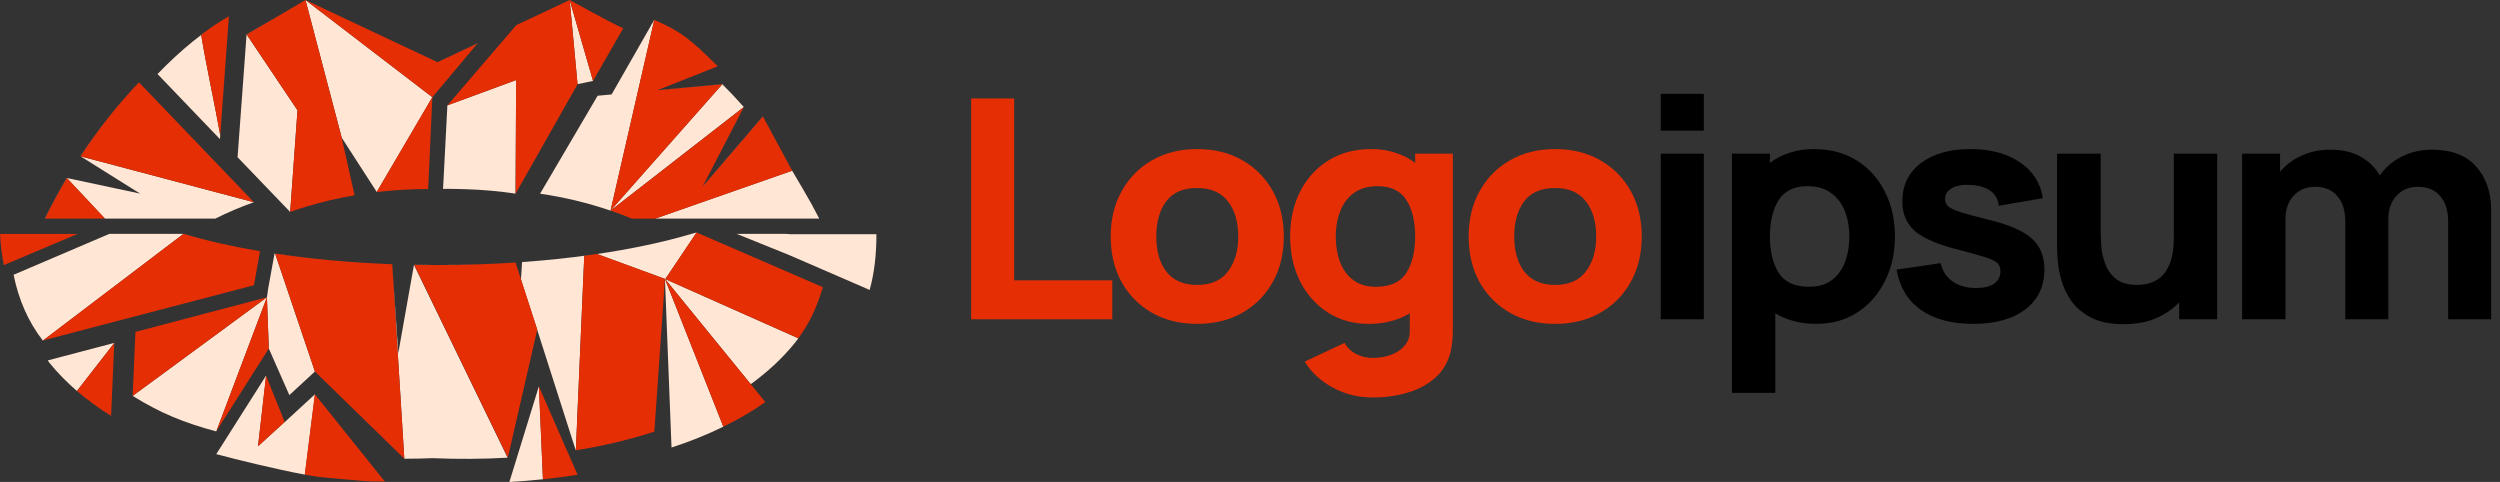 <svg width="166" height="32" viewBox="0 0 166 32" fill="none" xmlns="http://www.w3.org/2000/svg">
<rect x="0" y="0" width="166" height="32" fill="#333333" stroke="none"/>
<path d="M64.483 21.2H73.856V18.614H67.341V6.538H64.483V21.2Z" fill="#E62E05"/>
<path d="M79.488 21.505C80.623 21.505 81.621 21.261 82.483 20.772C83.351 20.277 84.027 19.595 84.511 18.726C85.001 17.85 85.246 16.842 85.246 15.702C85.246 14.568 85.004 13.567 84.521 12.698C84.038 11.822 83.362 11.137 82.493 10.641C81.632 10.146 80.63 9.898 79.488 9.898C78.367 9.898 77.376 10.143 76.514 10.631C75.653 11.12 74.977 11.802 74.487 12.678C73.996 13.547 73.751 14.555 73.751 15.702C73.751 16.835 73.989 17.84 74.466 18.716C74.949 19.584 75.621 20.267 76.483 20.762C77.345 21.258 78.346 21.505 79.488 21.505ZM79.488 18.919C78.598 18.919 77.922 18.631 77.46 18.054C77.005 17.47 76.777 16.686 76.777 15.702C76.777 14.745 76.994 13.971 77.429 13.38C77.87 12.783 78.556 12.484 79.488 12.484C80.392 12.484 81.071 12.776 81.526 13.36C81.989 13.944 82.22 14.724 82.22 15.702C82.22 16.645 81.992 17.419 81.537 18.023C81.089 18.62 80.406 18.919 79.488 18.919Z" fill="#E62E05"/>
<path d="M90.899 21.505C91.431 21.505 91.921 21.444 92.37 21.322C92.825 21.2 93.238 21.027 93.61 20.803V21.913C93.624 22.32 93.515 22.659 93.284 22.931C93.06 23.209 92.758 23.416 92.38 23.552C92.002 23.695 91.599 23.766 91.172 23.766C90.773 23.766 90.401 23.681 90.058 23.511C89.722 23.342 89.463 23.094 89.281 22.768L86.633 24.01C87.067 24.723 87.687 25.297 88.493 25.731C89.298 26.172 90.184 26.393 91.151 26.393C91.984 26.393 92.758 26.284 93.473 26.067C94.188 25.856 94.79 25.534 95.28 25.1C95.778 24.665 96.117 24.112 96.299 23.44C96.362 23.202 96.404 22.961 96.426 22.717C96.454 22.48 96.468 22.225 96.468 21.953V10.204H93.967V10.815C93.582 10.523 93.144 10.299 92.653 10.143C92.17 9.98 91.634 9.898 91.046 9.898C89.96 9.898 89.014 10.149 88.209 10.652C87.403 11.154 86.776 11.843 86.328 12.719C85.887 13.587 85.666 14.582 85.666 15.702C85.666 16.801 85.883 17.789 86.317 18.665C86.759 19.54 87.372 20.233 88.156 20.742C88.941 21.251 89.855 21.505 90.899 21.505ZM91.361 19.041C90.745 19.041 90.24 18.892 89.848 18.593C89.456 18.295 89.165 17.894 88.976 17.392C88.787 16.883 88.692 16.32 88.692 15.702C88.692 15.091 88.79 14.534 88.986 14.032C89.183 13.523 89.484 13.119 89.89 12.82C90.303 12.515 90.829 12.362 91.466 12.362C92.363 12.362 93.004 12.671 93.389 13.289C93.774 13.9 93.967 14.704 93.967 15.702C93.967 16.7 93.771 17.507 93.378 18.125C92.993 18.736 92.321 19.041 91.361 19.041Z" fill="#E62E05"/>
<path d="M103.256 21.505C104.39 21.505 105.389 21.261 106.25 20.772C107.119 20.277 107.795 19.595 108.278 18.726C108.768 17.85 109.013 16.842 109.013 15.702C109.013 14.568 108.772 13.567 108.289 12.698C107.806 11.822 107.129 11.137 106.261 10.641C105.399 10.146 104.397 9.898 103.256 9.898C102.135 9.898 101.144 10.143 100.282 10.631C99.421 11.12 98.745 11.802 98.254 12.678C97.764 13.547 97.519 14.555 97.519 15.702C97.519 16.835 97.757 17.84 98.233 18.716C98.716 19.584 99.389 20.267 100.25 20.762C101.112 21.258 102.114 21.505 103.256 21.505ZM103.256 18.919C102.366 18.919 101.69 18.631 101.228 18.054C100.772 17.47 100.545 16.686 100.545 15.702C100.545 14.745 100.762 13.971 101.196 13.38C101.637 12.783 102.324 12.484 103.256 12.484C104.159 12.484 104.839 12.776 105.294 13.36C105.756 13.944 105.988 14.724 105.988 15.702C105.988 16.645 105.76 17.419 105.305 18.023C104.856 18.62 104.173 18.919 103.256 18.919Z" fill="#E62E05"/>
<path d="M110.273 8.676H113.132V6.233H110.273V8.676ZM110.273 21.2H113.132V10.204H110.273V21.2Z" fill="black"/>
<path d="M115 26.087H117.879V20.803C118.25 21.027 118.66 21.2 119.108 21.322C119.564 21.444 120.058 21.505 120.59 21.505C121.634 21.505 122.548 21.251 123.333 20.742C124.117 20.233 124.726 19.54 125.16 18.665C125.602 17.789 125.823 16.801 125.823 15.702C125.823 14.582 125.599 13.587 125.151 12.719C124.709 11.843 124.086 11.154 123.28 10.652C122.474 10.149 121.529 9.898 120.443 9.898C119.854 9.898 119.315 9.98 118.825 10.143C118.341 10.299 117.907 10.523 117.522 10.815V10.204H115V26.087ZM120.128 19.041C119.175 19.041 118.503 18.736 118.11 18.125C117.718 17.507 117.522 16.7 117.522 15.702C117.522 14.704 117.715 13.9 118.1 13.289C118.492 12.671 119.133 12.362 120.023 12.362C120.66 12.362 121.182 12.515 121.588 12.82C122.002 13.119 122.306 13.523 122.502 14.032C122.699 14.534 122.797 15.091 122.797 15.702C122.797 16.32 122.702 16.883 122.513 17.392C122.324 17.894 122.033 18.295 121.641 18.593C121.249 18.892 120.744 19.041 120.128 19.041Z" fill="black"/>
<path d="M131 21.505C132.485 21.505 133.648 21.183 134.489 20.538C135.329 19.893 135.749 19.008 135.749 17.881C135.749 17.025 135.476 16.35 134.93 15.854C134.39 15.359 133.473 14.948 132.177 14.623C131.294 14.405 130.636 14.229 130.201 14.093C129.775 13.957 129.491 13.825 129.35 13.696C129.217 13.567 129.151 13.408 129.151 13.217C129.151 12.898 129.308 12.654 129.623 12.484C129.946 12.315 130.37 12.247 130.895 12.281C132.009 12.362 132.619 12.824 132.723 13.665L135.644 13.156C135.497 12.159 134.993 11.368 134.131 10.784C133.27 10.193 132.17 9.898 130.832 9.898C129.459 9.898 128.363 10.21 127.543 10.835C126.724 11.459 126.314 12.301 126.314 13.36C126.314 14.202 126.598 14.867 127.165 15.356C127.732 15.838 128.71 16.252 130.096 16.598C130.916 16.808 131.518 16.978 131.904 17.107C132.296 17.236 132.548 17.368 132.66 17.504C132.772 17.633 132.828 17.806 132.828 18.023C132.828 18.369 132.688 18.641 132.408 18.838C132.128 19.028 131.729 19.123 131.21 19.123C130.579 19.123 130.058 18.977 129.645 18.685C129.239 18.393 128.975 17.989 128.856 17.473L125.936 17.901C126.125 19.048 126.657 19.937 127.533 20.569C128.416 21.193 129.571 21.505 131 21.505Z" fill="black"/>
<path d="M141.021 21.526C141.841 21.526 142.555 21.393 143.165 21.129C143.774 20.864 144.285 20.511 144.699 20.07V21.2H147.22V10.204H144.342V15.783C144.342 16.462 144.261 17.012 144.1 17.433C143.946 17.847 143.746 18.162 143.501 18.38C143.256 18.59 142.993 18.733 142.713 18.807C142.433 18.882 142.17 18.919 141.925 18.919C141.316 18.919 140.843 18.787 140.507 18.522C140.177 18.258 139.939 17.928 139.792 17.535C139.645 17.141 139.557 16.751 139.529 16.364C139.501 15.97 139.487 15.648 139.487 15.396V10.204H136.587V16.374C136.587 16.557 136.601 16.849 136.629 17.25C136.657 17.65 136.738 18.095 136.871 18.583C137.004 19.065 137.224 19.53 137.533 19.978C137.848 20.426 138.286 20.796 138.847 21.088C139.406 21.38 140.132 21.526 141.021 21.526Z" fill="black"/>
<path d="M148.876 21.2H151.755V14.541C151.755 13.91 151.933 13.397 152.291 13.004C152.655 12.603 153.134 12.403 153.73 12.403C154.354 12.403 154.841 12.607 155.191 13.014C155.548 13.414 155.727 13.978 155.727 14.704V21.2H158.585V14.541C158.585 13.91 158.763 13.397 159.121 13.004C159.485 12.603 159.964 12.403 160.56 12.403C161.184 12.403 161.67 12.607 162.02 13.014C162.378 13.414 162.557 13.978 162.557 14.704V21.2H165.414V13.971C165.414 12.77 165.081 11.799 164.416 11.059C163.758 10.312 162.78 9.939 161.484 9.939C160.756 9.939 160.087 10.092 159.477 10.397C158.868 10.703 158.382 11.12 158.017 11.649C157.723 11.134 157.303 10.72 156.756 10.407C156.21 10.095 155.53 9.939 154.718 9.939C154.031 9.939 153.401 10.071 152.826 10.336C152.252 10.594 151.775 10.95 151.397 11.405V10.204H148.876V21.2Z" fill="black"/>
<g clip-path="url(#clip0_578_6257)">
<path d="M52.455 15.548L52.115 15.527H48.911C50.081 16 52.524 16.981 52.507 16.981L57.745 19.252C58.068 18.09 58.197 16.843 58.193 15.553H52.455V15.548Z" fill="#FFE6D5"/>
<path d="M40.541 13.983L49.384 7.11V7.101C48.919 6.572 48.442 6.069 47.96 5.591L40.541 13.979V13.983Z" fill="#FFE6D5"/>
<path d="M43.5 14.516H54.399C54.05 13.836 53.681 13.166 53.289 12.508L52.597 11.333L47.552 13.097L43.5 14.516Z" fill="#FFE6D5"/>
<path d="M47.961 5.591L47.957 5.587L43.634 5.991L43.617 5.996L47.961 5.591Z" fill="#FFE6D5"/>
<path d="M46.735 12.31L50.662 7.729L50.658 7.725L46.731 12.305H46.696L46.735 12.31Z" fill="#FFE6D5"/>
<path d="M43.445 1.32C43.445 1.32 43.445 1.32 43.441 1.32L40.611 6.271L39.682 6.357L35.862 12.86C37.475 13.097 39.049 13.475 40.542 13.987L43.445 1.325V1.32Z" fill="#FFE6D5"/>
<path d="M14.606 9.239L14.623 8.968C14.228 6.778 13.716 4.473 13.359 2.323C13.97 1.862 14.585 1.449 15.2 1.097C13.6 2.009 11.987 3.329 10.46 4.916L14.606 9.239Z" fill="#FFE6D5"/>
<path d="M35.78 25.673V25.656L33.823 32.004C34.572 31.961 35.311 31.901 36.051 31.824L35.785 25.673H35.78Z" fill="#FFE6D5"/>
<path d="M12.171 15.527H7.264L0.902 18.245C1.229 19.862 1.857 21.342 2.842 22.611H2.855L12.18 15.531C13.685 15.979 15.388 16.366 17.259 16.684C15.388 16.366 13.685 15.979 12.175 15.531L12.171 15.527Z" fill="#FFE6D5"/>
<path d="M7.372 27.609C6.563 27.105 5.806 26.559 5.11 25.961L7.583 22.779V22.77L3.17 23.931C3.209 23.983 3.243 24.039 3.282 24.09C4.387 25.458 5.781 26.619 7.372 27.604V27.609Z" fill="#FFE6D5"/>
<path d="M31.703 2.886L31.707 2.877L29.049 4.129H29.053L31.703 2.886Z" fill="#FFE6D5"/>
<path d="M16.373 2.288L15.775 10.439L19.264 14.073C19.264 14.073 19.264 14.073 19.268 14.073L19.754 7.325L16.378 2.292C17.664 1.553 20.279 0 20.283 0C20.283 0 17.668 1.548 16.378 2.284L16.373 2.288Z" fill="#FFE6D5"/>
<path d="M22.683 9.118V9.131L25.014 12.744L25.019 12.753H25.023L25.019 12.744L28.709 6.456L28.705 6.452L20.283 0L22.683 9.118Z" fill="#FFE6D5"/>
<path d="M37.827 0L38.348 5.587L39.371 5.376L39.376 5.368L37.827 0Z" fill="#FFE6D5"/>
<path d="M29.707 6.989L29.419 12.546C29.522 12.546 29.625 12.533 29.733 12.538C30.137 12.538 30.537 12.555 30.946 12.563C32.051 12.598 33.148 12.697 34.232 12.856V12.847L34.271 5.316L29.711 6.994L29.707 6.989Z" fill="#FFE6D5"/>
<path d="M0.254 17.6H0.258C0.12 16.929 0.039 16.237 0.004 15.531H5.14H1.884H0C0.039 16.241 0.12 16.933 0.254 17.604V17.6Z" fill="#FFE6D5"/>
<path d="M2.989 14.516C3.436 13.6 3.918 12.701 4.439 11.824L6.968 14.516H14.297C15.114 14.103 15.97 13.742 16.856 13.428L5.346 10.379C6.529 8.581 7.845 6.912 9.23 5.471C7.845 6.908 6.529 8.576 5.342 10.374L9.303 12.856L4.434 11.819C3.914 12.697 3.432 13.596 2.98 14.512H2.985L2.989 14.516Z" fill="#FFE6D5"/>
<path d="M20.911 26.185H20.907L19.053 27.892L18.907 28.03V28.017L17.134 29.63L17.672 24.942V24.933L14.36 30.155C14.726 30.254 15.109 30.353 15.513 30.452C15.513 30.452 18.326 31.166 20.244 31.514L20.915 26.181L20.911 26.185Z" fill="#FFE6D5"/>
<path d="M44.176 18.529L46.254 15.437H46.249C46.146 15.467 46.034 15.497 45.927 15.527C44.051 16.082 41.866 16.546 39.449 16.895C39.514 16.886 39.578 16.877 39.643 16.869L44.15 18.52H44.155L49.849 25.51C50.959 24.705 51.944 23.798 52.774 22.774C52.856 22.671 52.933 22.568 53.011 22.465L44.176 18.533V18.529Z" fill="#FFE6D5"/>
<path d="M44.154 18.52V18.568L44.589 29.716C45.797 29.325 46.95 28.86 48.03 28.331L44.154 18.52Z" fill="#FFE6D5"/>
<path d="M38.795 16.985C38.851 16.976 38.911 16.972 38.967 16.963C39.044 16.955 39.122 16.942 39.199 16.929C37.763 17.131 36.244 17.29 34.666 17.402L34.593 18.555V18.568L35.668 21.884V21.892L38.231 29.905C38.231 29.905 38.231 29.905 38.236 29.905L38.795 16.985Z" fill="#FFE6D5"/>
<path d="M27.492 17.587C28.008 17.596 28.529 17.604 29.053 17.604C30.83 17.604 32.559 17.544 34.223 17.436C32.554 17.544 30.825 17.6 29.049 17.6C28.524 17.6 28.004 17.591 27.488 17.583L26.447 23.441L26.09 18.271L26.847 30.46C27.475 30.46 28.107 30.447 28.739 30.422C30.399 30.495 32.064 30.482 33.707 30.391L27.488 17.587H27.492Z" fill="#FFE6D5"/>
<path d="M18.271 16.843C20.658 17.2 23.273 17.441 26.043 17.548C23.26 17.441 20.624 17.2 18.228 16.839L17.811 19.136L17.725 19.742L8.994 22.043L8.809 26.288C10.667 27.441 12.206 28.064 14.357 28.645L14.37 28.624L17.725 19.738L8.809 26.288L8.994 22.043L17.725 19.742L17.849 23.14L19.213 26.236L20.907 24.671L26.847 30.465L20.912 24.675L18.271 16.847V16.843Z" fill="#FFE6D5"/>
<path d="M13.359 2.318C13.716 4.469 14.228 6.774 14.623 8.963C14.623 8.972 14.623 8.976 14.623 8.981L15.2 1.084C15.2 1.084 15.2 1.084 15.195 1.084C14.58 1.437 13.965 1.849 13.354 2.31L13.359 2.318Z" fill="#E62E05"/>
<path d="M1.759 15.531H0.004C0.038 16.241 0.124 16.929 0.258 17.6L5.144 15.531H1.754H1.759Z" fill="#E62E05"/>
<path d="M5.346 10.379L16.855 13.428H16.86L9.23 5.471C7.845 6.912 6.529 8.576 5.346 10.379Z" fill="#E62E05"/>
<path d="M4.439 11.824C3.918 12.701 3.437 13.6 2.989 14.516H6.972L4.443 11.824H4.439Z" fill="#E62E05"/>
<path d="M16.378 2.288L19.754 7.32L19.268 14.069C19.63 13.944 19.991 13.824 20.361 13.712C21.393 13.398 22.46 13.153 23.544 12.968L22.683 9.127V9.118L20.283 0C20.283 0 17.668 1.548 16.378 2.288Z" fill="#E62E05"/>
<path d="M28.705 6.452L28.709 6.456L31.711 2.877L31.703 2.886L29.053 4.129H29.049L20.283 0L28.705 6.452Z" fill="#E62E05"/>
<path d="M25.019 12.744V12.753C26.146 12.619 27.29 12.55 28.43 12.55V12.542L28.709 6.452H28.705L25.015 12.748L25.019 12.744Z" fill="#E62E05"/>
<path d="M29.711 6.994L34.27 5.316L34.236 12.847V12.856L38.352 5.591L37.827 0L39.376 5.368V5.376L41.38 1.88C40.524 1.505 37.827 0 37.827 0L34.283 1.669L29.711 6.994Z" fill="#E62E05"/>
<path d="M43.444 1.32L40.541 13.983L47.96 5.596L43.621 5.996H43.633L47.659 4.4C45.87 2.637 45.285 2.125 43.444 1.32Z" fill="#E62E05"/>
<path d="M40.541 13.983C41.023 14.146 41.501 14.327 41.965 14.52H43.505L47.556 13.101L52.602 11.338L50.657 7.733L46.731 12.314H46.692L49.389 7.11L49.38 7.118L40.537 13.991L40.541 13.983Z" fill="#E62E05"/>
<path d="M12.181 15.531L2.856 22.606H2.852L7.264 21.449L16.864 18.938L17.265 16.68C17.265 16.68 17.265 16.68 17.26 16.68C15.389 16.366 13.686 15.974 12.181 15.527V15.531Z" fill="#E62E05"/>
<path d="M5.109 25.961C5.802 26.559 6.563 27.105 7.372 27.609C7.372 27.609 7.372 27.609 7.376 27.609L7.587 22.77V22.779L5.109 25.961Z" fill="#E62E05"/>
<path d="M8.994 22.039L8.809 26.288L17.725 19.738L8.994 22.039Z" fill="#E62E05"/>
<path d="M17.724 19.738L14.369 28.624L14.356 28.645L17.849 23.14V23.136L17.724 19.738Z" fill="#E62E05"/>
<path d="M17.131 29.634L18.899 28.017H18.903L17.664 24.938V24.946L17.131 29.634Z" fill="#E62E05"/>
<path d="M25.552 31.974L20.907 26.181L20.236 31.514C20.628 31.587 20.985 31.643 21.269 31.677L22.641 31.806C24.03 31.918 24.137 31.974 25.552 31.97V31.974Z" fill="#E62E05"/>
<path d="M26.09 18.271L26.047 17.544H26.043C23.273 17.441 20.658 17.2 18.27 16.839L20.911 24.667L26.847 30.456L26.09 18.267V18.271Z" fill="#E62E05"/>
<path d="M38.348 31.518L35.78 25.656V25.673L36.051 31.824C36.825 31.746 37.595 31.643 38.352 31.523L38.348 31.518Z" fill="#E62E05"/>
<path d="M44.154 18.52L48.03 28.331C49.023 27.849 49.961 27.303 50.817 26.697L49.849 25.51L44.154 18.52Z" fill="#E62E05"/>
<path d="M34.598 18.568V18.555L34.232 17.432C32.568 17.54 30.839 17.6 29.062 17.6C28.538 17.6 28.017 17.591 27.501 17.583L33.72 30.383V30.391L35.673 21.892V21.884L34.602 18.568H34.598Z" fill="#E62E05"/>
<path d="M44.15 18.516L39.643 16.864C39.578 16.873 39.514 16.882 39.449 16.89C39.367 16.903 39.286 16.912 39.2 16.925C39.122 16.938 39.045 16.946 38.968 16.959C38.912 16.968 38.851 16.972 38.795 16.981L38.236 29.901C40.056 29.609 41.802 29.196 43.449 28.658L44.15 18.559V18.512V18.516Z" fill="#E62E05"/>
<path d="M54.425 19.733C54.468 19.604 54.511 19.475 54.55 19.346C54.58 19.252 54.614 19.166 54.64 19.071L46.468 15.531L46.253 15.437L44.176 18.529L53.01 22.46H53.014C53.014 22.46 53.045 22.417 53.057 22.396C53.204 22.198 53.337 21.996 53.462 21.789C53.505 21.716 53.552 21.643 53.595 21.57C53.711 21.372 53.819 21.17 53.918 20.963C53.965 20.869 54.008 20.774 54.047 20.68C54.129 20.503 54.202 20.327 54.27 20.146C54.322 20.013 54.369 19.875 54.421 19.733H54.425Z" fill="#E62E05"/>
</g>
<defs>
<clipPath id="clip0_578_6257">
<rect width="58.194" height="32" fill="white"/>
</clipPath>
</defs>
</svg>
